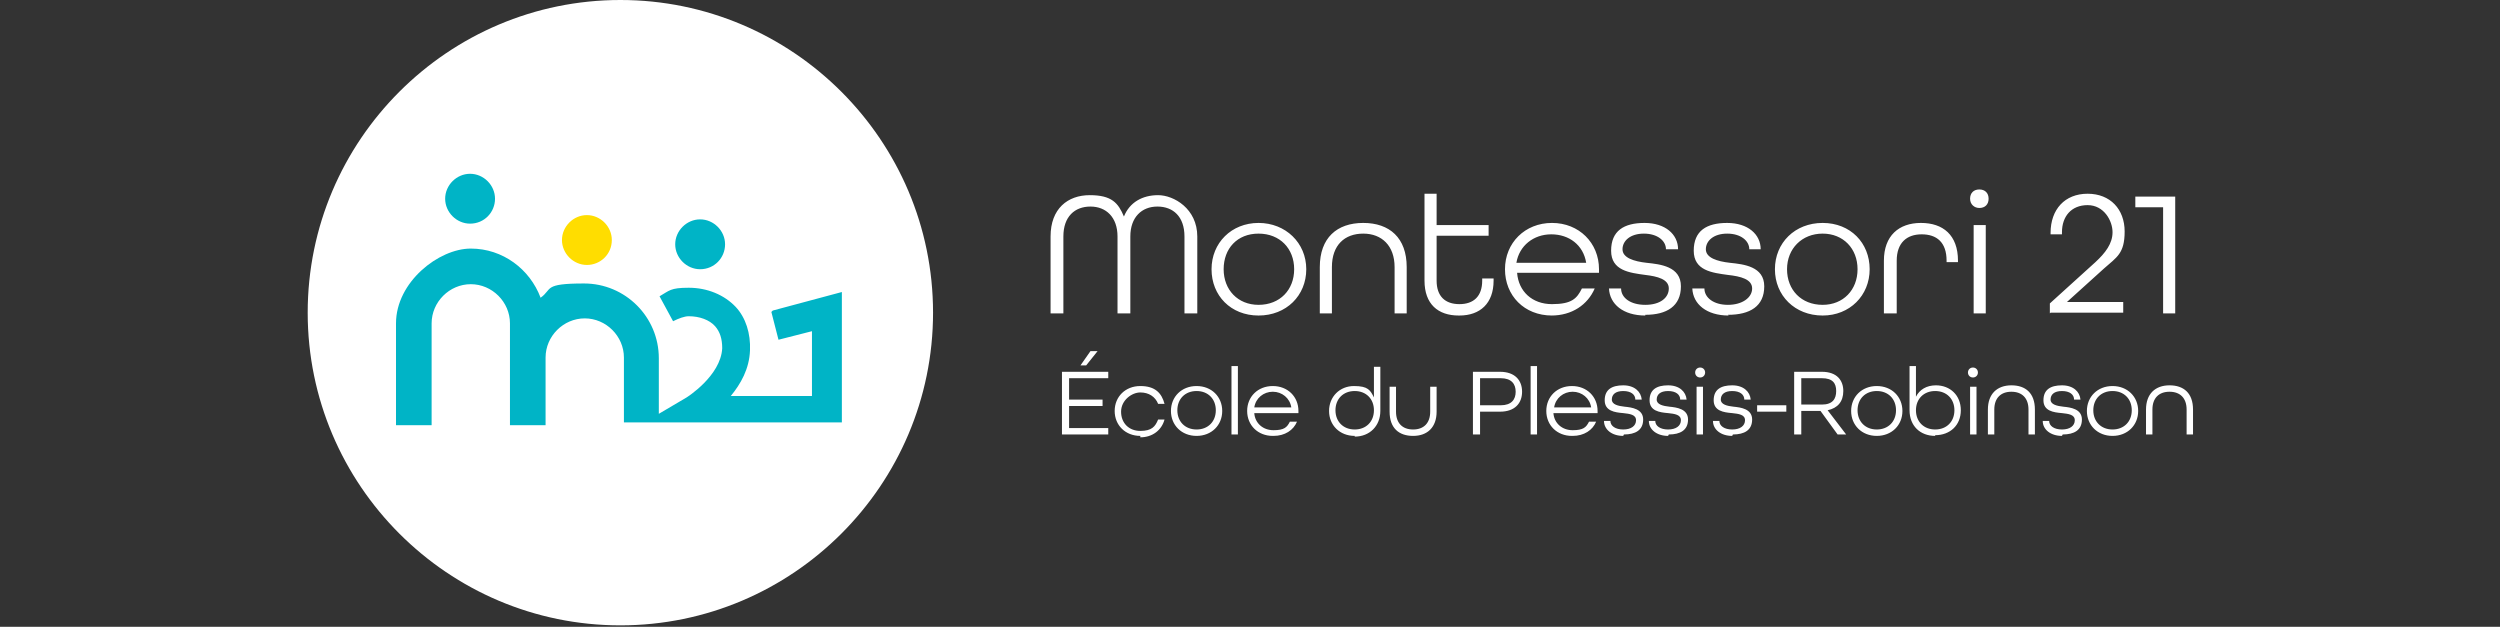 <?xml version="1.0" encoding="UTF-8"?>
<svg id="Calque_1" xmlns="http://www.w3.org/2000/svg" version="1.1" xmlns:xlink="http://www.w3.org/1999/xlink" viewBox="0 0 351 88">
  <rect x="0" y="0" width="351" height="88" fill="#333333" stroke="none"/>
  <!-- Generator: Adobe Illustrator 29.7.1, SVG Export Plug-In . SVG Version: 2.1.1 Build 8)  -->
  <defs>
    <style>
      .st0 {
        fill: #fd0;
      }

      .st1 {
        fill: #fff;
      }

      .st2 {
        fill: #00b4c6;
      }

      .st3 {
        fill: none;
      }

      .st4 {
        clip-path: url(#clippath);
      }
    </style>
    <clipPath id="clippath">
      <rect class="st3" x="43.2" width="87.8" height="87.8"/>
    </clipPath>
  </defs>
  <g class="st4">
    <g>
      <path class="st1" d="M87.1,0c-24.2,0-43.9,19.7-43.9,43.9s19.7,43.9,43.9,43.9,43.9-19.7,43.9-43.9S111.3,0,87.1,0Z"/>
      <path class="st0" d="M85.9,33.7c0,2-1.6,3.5-3.5,3.5s-3.5-1.6-3.5-3.5,1.6-3.5,3.5-3.5,3.5,1.6,3.5,3.5Z"/>
      <path class="st2" d="M98.3,37.8c2,0,3.5-1.6,3.5-3.5s-1.6-3.5-3.5-3.5-3.5,1.6-3.5,3.5,1.6,3.5,3.5,3.5Z"/>
      <path class="st2" d="M66,31.4c2,0,3.5-1.6,3.5-3.5s-1.6-3.5-3.5-3.5-3.5,1.6-3.5,3.5,1.6,3.5,3.5,3.5Z"/>
      <path class="st2" d="M108.3,43.8l1,3.9,4.7-1.2v9.1h-11.4c1.4-1.7,2.6-3.8,2.7-6.4.1-2.4-.6-4.6-2-6.1-1.6-1.7-4-2.7-6.6-2.7s-2.7.4-4.1,1.2l1.9,3.5c.8-.4,1.6-.7,2.2-.7,1.5,0,2.9.5,3.7,1.4.7.8,1,1.8,1,3.1-.2,3.9-5,6.9-5,6.9l-3.9,2.3v-7.8c0-5.8-4.7-10.5-10.5-10.5s-4.4.8-6.1,2c-1.5-4-5.3-6.9-9.8-6.9s-10.5,4.7-10.5,10.5v14.3h5v-14.3c0-3,2.5-5.5,5.5-5.5s5.5,2.5,5.5,5.5v14.3h5v-9.5c0-3,2.5-5.5,5.5-5.5s5.5,2.5,5.5,5.5v9.1h2.8,0s27.8,0,27.8,0v-18.3l-9.7,2.6h0Z"/>
    </g>
  </g>
  <path class="st1" d="M147.5,44v-10.8c0-3.9,2.4-5.8,5.5-5.8s4,1.1,4.8,3c.8-2,2.6-3,4.8-3s5.5,1.9,5.5,5.8v10.8h-1.8v-10.8c0-2.8-1.6-4.2-3.8-4.2s-3.8,1.5-3.8,4.2v10.8h-1.8v-10.8c0-2.7-1.6-4.2-3.8-4.2s-3.8,1.4-3.8,4.2v10.8h-1.8ZM176.7,44.3c-3.9,0-6.6-2.8-6.6-6.5s2.8-6.5,6.6-6.5,6.7,2.8,6.7,6.5-2.8,6.5-6.7,6.5ZM176.7,42.8c3,0,5-2.1,5-5s-2-5-5-5-4.9,2.1-4.9,5,2,5,4.9,5ZM185.3,44v-6.5c0-4.1,2.4-6.2,6.1-6.2s6.1,2.1,6.1,6.2v6.5h-1.7v-6.5c0-3-1.8-4.7-4.4-4.7s-4.4,1.6-4.4,4.7v6.5h-1.7ZM204.8,44.3c-2.9,0-4.8-1.6-4.8-4.9v-12.2h1.7v4.4h7.3v1.5h-7.3v6.3c0,2.2,1.2,3.3,3.2,3.3s3.2-1.1,3.2-3.3v-.3h1.6v.3c0,3.2-1.9,4.9-4.8,4.9ZM217.9,44.3c-3.9,0-6.6-2.8-6.6-6.5s2.8-6.5,6.6-6.5,6.6,2.8,6.6,6.5v.5h-11.5c.2,2.6,2.1,4.4,4.9,4.4s3.5-.8,4.2-2.2h1.8c-1,2.3-3.2,3.8-6.1,3.8ZM213,36.9h9.7c-.4-2.5-2.4-4-4.9-4s-4.5,1.6-4.9,4ZM231,44.3c-3.1,0-5-1.6-5.1-3.8h1.7c0,1.3,1.3,2.3,3.4,2.3s3.3-1,3.3-2.3-1.6-1.7-3.3-1.9c-2.2-.3-4.8-.6-4.8-3.4s1.8-3.9,4.7-3.9,4.7,1.6,4.7,3.7h-1.7c0-1.2-1.2-2.2-3.1-2.2s-3,1-3,2.2,1.6,1.7,3.4,1.9c1.9.2,4.8.5,4.8,3.3s-2,4-5,4ZM242.7,44.3c-3.1,0-5-1.6-5.1-3.8h1.7c0,1.3,1.3,2.3,3.3,2.3s3.4-1,3.4-2.3-1.6-1.7-3.4-1.9c-2.2-.3-4.8-.6-4.8-3.4s1.8-3.9,4.7-3.9,4.7,1.6,4.7,3.7h-1.6c0-1.2-1.2-2.2-3.1-2.2s-3,1-3,2.2,1.6,1.7,3.4,1.9c1.9.2,4.8.5,4.8,3.3s-2,4-5.1,4ZM255.9,44.3c-3.9,0-6.7-2.8-6.7-6.5s2.8-6.5,6.7-6.5,6.6,2.8,6.6,6.5-2.8,6.5-6.6,6.5ZM255.9,42.8c2.9,0,4.9-2.1,4.9-5s-2-5-4.9-5-5,2.1-5,5,2,5,5,5ZM264.5,44v-7.4c0-3.5,2.1-5.3,5.2-5.3s5.2,1.7,5.2,5.3v.2h-1.6v-.2c0-2.6-1.4-3.7-3.5-3.7s-3.5,1.2-3.5,3.7v7.4h-1.7ZM277.9,29.2c-.7,0-1.3-.5-1.3-1.3s.5-1.3,1.3-1.3,1.3.5,1.3,1.3-.5,1.3-1.3,1.3ZM277.1,44v-12.4h1.7v12.4h-1.7ZM287.8,44v-1.4l6.4-5.8c1.4-1.3,2.4-2.6,2.4-4.2s-1.2-3.8-3.5-3.8-3.6,1.6-3.6,3.8v.3h-1.6v-.2c0-3.3,2-5.5,5.2-5.5s5.2,2.2,5.2,5.3-1.1,3.6-2.9,5.2l-5.2,4.7h7.9v1.5h-10.2ZM303.7,44v-14.9h-3.9v-1.5h5.6v16.4h-1.7Z"/>
  <path class="st1" d="M151.7,51.3l1.4-2h1l-1.6,2h-.8ZM149.1,61v-8.8h6.5v.9h-5.5v3h4.7v.9h-4.7v3.1h5.5v.9h-6.5ZM160.1,61.2c-2.1,0-3.6-1.5-3.6-3.5s1.5-3.5,3.6-3.5,3,1,3.4,2.5h-.9c-.4-1-1.3-1.6-2.5-1.6s-2.7,1.1-2.7,2.7,1.1,2.7,2.7,2.7,2.1-.6,2.5-1.6h.9c-.4,1.5-1.7,2.5-3.4,2.5ZM168,61.2c-2.1,0-3.6-1.5-3.6-3.5s1.5-3.5,3.6-3.5,3.6,1.5,3.6,3.5-1.5,3.5-3.6,3.5ZM168,60.3c1.6,0,2.7-1.1,2.7-2.7s-1.1-2.7-2.7-2.7-2.7,1.1-2.7,2.7,1.1,2.7,2.7,2.7ZM172.9,61v-9.6h.9v9.6h-.9ZM178.7,61.2c-2.1,0-3.6-1.5-3.6-3.5s1.5-3.5,3.6-3.5,3.6,1.5,3.6,3.5v.3h-6.2c.1,1.4,1.2,2.4,2.7,2.4s1.9-.4,2.3-1.2h1c-.5,1.2-1.7,2-3.3,2ZM176,57.2h5.3c-.2-1.3-1.3-2.2-2.6-2.2s-2.4.9-2.6,2.2ZM190.2,61.2c-2.1,0-3.6-1.5-3.6-3.5s1.5-3.5,3.5-3.5,2.3.6,2.8,1.6v-4.3h.9v6.2c0,2.1-1.5,3.6-3.6,3.6ZM190.2,60.3c1.6,0,2.7-1.1,2.7-2.7s-1.1-2.7-2.7-2.7-2.7,1.1-2.7,2.7,1.1,2.7,2.7,2.7ZM198.4,61.2c-2,0-3.3-1.1-3.3-3.4v-3.5h.9v3.5c0,1.6.9,2.5,2.4,2.5s2.4-.9,2.4-2.5v-3.5h.9v3.5c0,2.2-1.3,3.4-3.3,3.4ZM206.8,61v-8.8h3.8c2.1,0,3.1,1.2,3.1,2.8s-1,2.8-3.1,2.8h-2.8v3.2h-1ZM207.8,56.9h2.9c1.5,0,2.1-.8,2.1-1.9s-.6-1.9-2.1-1.9h-2.9v3.8ZM214.9,61v-9.6h.9v9.6h-.9ZM220.7,61.2c-2.1,0-3.6-1.5-3.6-3.5s1.5-3.5,3.6-3.5,3.6,1.5,3.6,3.5v.3h-6.2c.1,1.4,1.2,2.4,2.7,2.4s1.9-.4,2.3-1.2h1c-.5,1.2-1.7,2-3.3,2ZM218.1,57.2h5.3c-.2-1.3-1.3-2.2-2.6-2.2s-2.4.9-2.6,2.2ZM227.9,61.2c-1.6,0-2.7-.9-2.7-2.1h.9c0,.7.7,1.2,1.8,1.2s1.8-.5,1.8-1.3-.9-.9-1.8-1c-1.2-.1-2.6-.3-2.6-1.8s1-2.1,2.6-2.1,2.5.9,2.6,2h-.9c0-.7-.6-1.2-1.7-1.2s-1.6.5-1.6,1.2.9.9,1.8,1c1,.1,2.6.3,2.6,1.8s-1.1,2.1-2.7,2.1ZM234.2,61.2c-1.6,0-2.7-.9-2.7-2.1h.9c0,.7.7,1.2,1.8,1.2s1.8-.5,1.8-1.3-.9-.9-1.8-1c-1.2-.1-2.6-.3-2.6-1.8s1-2.1,2.6-2.1,2.5.9,2.6,2h-.9c0-.7-.6-1.2-1.7-1.2s-1.6.5-1.6,1.2.9.9,1.8,1c1,.1,2.6.3,2.6,1.8s-1.1,2.1-2.7,2.1ZM238.7,53c-.4,0-.7-.3-.7-.7s.3-.7.7-.7.7.3.7.7-.3.7-.7.7ZM238.2,61v-6.7h.9v6.7h-.9ZM243.2,61.2c-1.6,0-2.7-.9-2.7-2.1h.9c0,.7.7,1.2,1.8,1.2s1.8-.5,1.8-1.3-.9-.9-1.8-1c-1.2-.1-2.6-.3-2.6-1.8s1-2.1,2.6-2.1,2.5.9,2.6,2h-.9c0-.7-.6-1.2-1.7-1.2s-1.6.5-1.6,1.2.9.9,1.8,1c1,.1,2.6.3,2.6,1.8s-1.1,2.1-2.7,2.1ZM246.7,57.8v-.9h4.1v.9h-4.1ZM251.9,61v-8.8h3.9c2.1,0,3,1.2,3,2.7s-.8,2.4-2.2,2.7l2.6,3.4h-1.2l-2.4-3.3h-2.7v3.3h-1ZM252.9,56.8h2.9c1.5,0,2-.8,2-1.9s-.5-1.8-2-1.8h-2.9v3.7ZM263.5,61.2c-2.1,0-3.6-1.5-3.6-3.5s1.5-3.5,3.6-3.5,3.6,1.5,3.6,3.5-1.5,3.5-3.6,3.5ZM263.5,60.3c1.6,0,2.7-1.1,2.7-2.7s-1.1-2.7-2.7-2.7-2.7,1.1-2.7,2.7,1.1,2.7,2.7,2.7ZM271.7,61.2c-2.1,0-3.6-1.4-3.6-3.6v-6.2h.9v4.3c.5-1,1.5-1.6,2.8-1.6,2,0,3.5,1.4,3.5,3.5s-1.5,3.5-3.6,3.5ZM271.7,60.3c1.6,0,2.7-1.1,2.7-2.7s-1.1-2.7-2.7-2.7-2.7,1.1-2.7,2.7,1.1,2.7,2.7,2.7ZM277,53c-.4,0-.7-.3-.7-.7s.3-.7.7-.7.7.3.7.7-.3.7-.7.7ZM276.6,61v-6.7h.9v6.7h-.9ZM279.1,61v-3.5c0-2.2,1.3-3.4,3.3-3.4s3.3,1.1,3.3,3.4v3.5h-.9v-3.5c0-1.6-.9-2.5-2.4-2.5s-2.4.9-2.4,2.5v3.5h-.9ZM289.5,61.2c-1.6,0-2.7-.9-2.7-2.1h.9c0,.7.7,1.2,1.8,1.2s1.8-.5,1.8-1.3-.9-.9-1.8-1c-1.2-.1-2.6-.3-2.6-1.8s1-2.1,2.6-2.1,2.5.9,2.6,2h-.9c0-.7-.6-1.2-1.7-1.2s-1.6.5-1.6,1.2.9.9,1.8,1c1,.1,2.6.3,2.6,1.8s-1.1,2.1-2.7,2.1ZM296.6,61.2c-2.1,0-3.6-1.5-3.6-3.5s1.5-3.5,3.6-3.5,3.6,1.5,3.6,3.5-1.5,3.5-3.6,3.5ZM296.6,60.3c1.6,0,2.7-1.1,2.7-2.7s-1.1-2.7-2.7-2.7-2.7,1.1-2.7,2.7,1.1,2.7,2.7,2.7ZM301.3,61v-3.5c0-2.2,1.3-3.4,3.3-3.4s3.3,1.1,3.3,3.4v3.5h-.9v-3.5c0-1.6-.9-2.5-2.4-2.5s-2.4.9-2.4,2.5v3.5h-.9Z"/>
</svg>